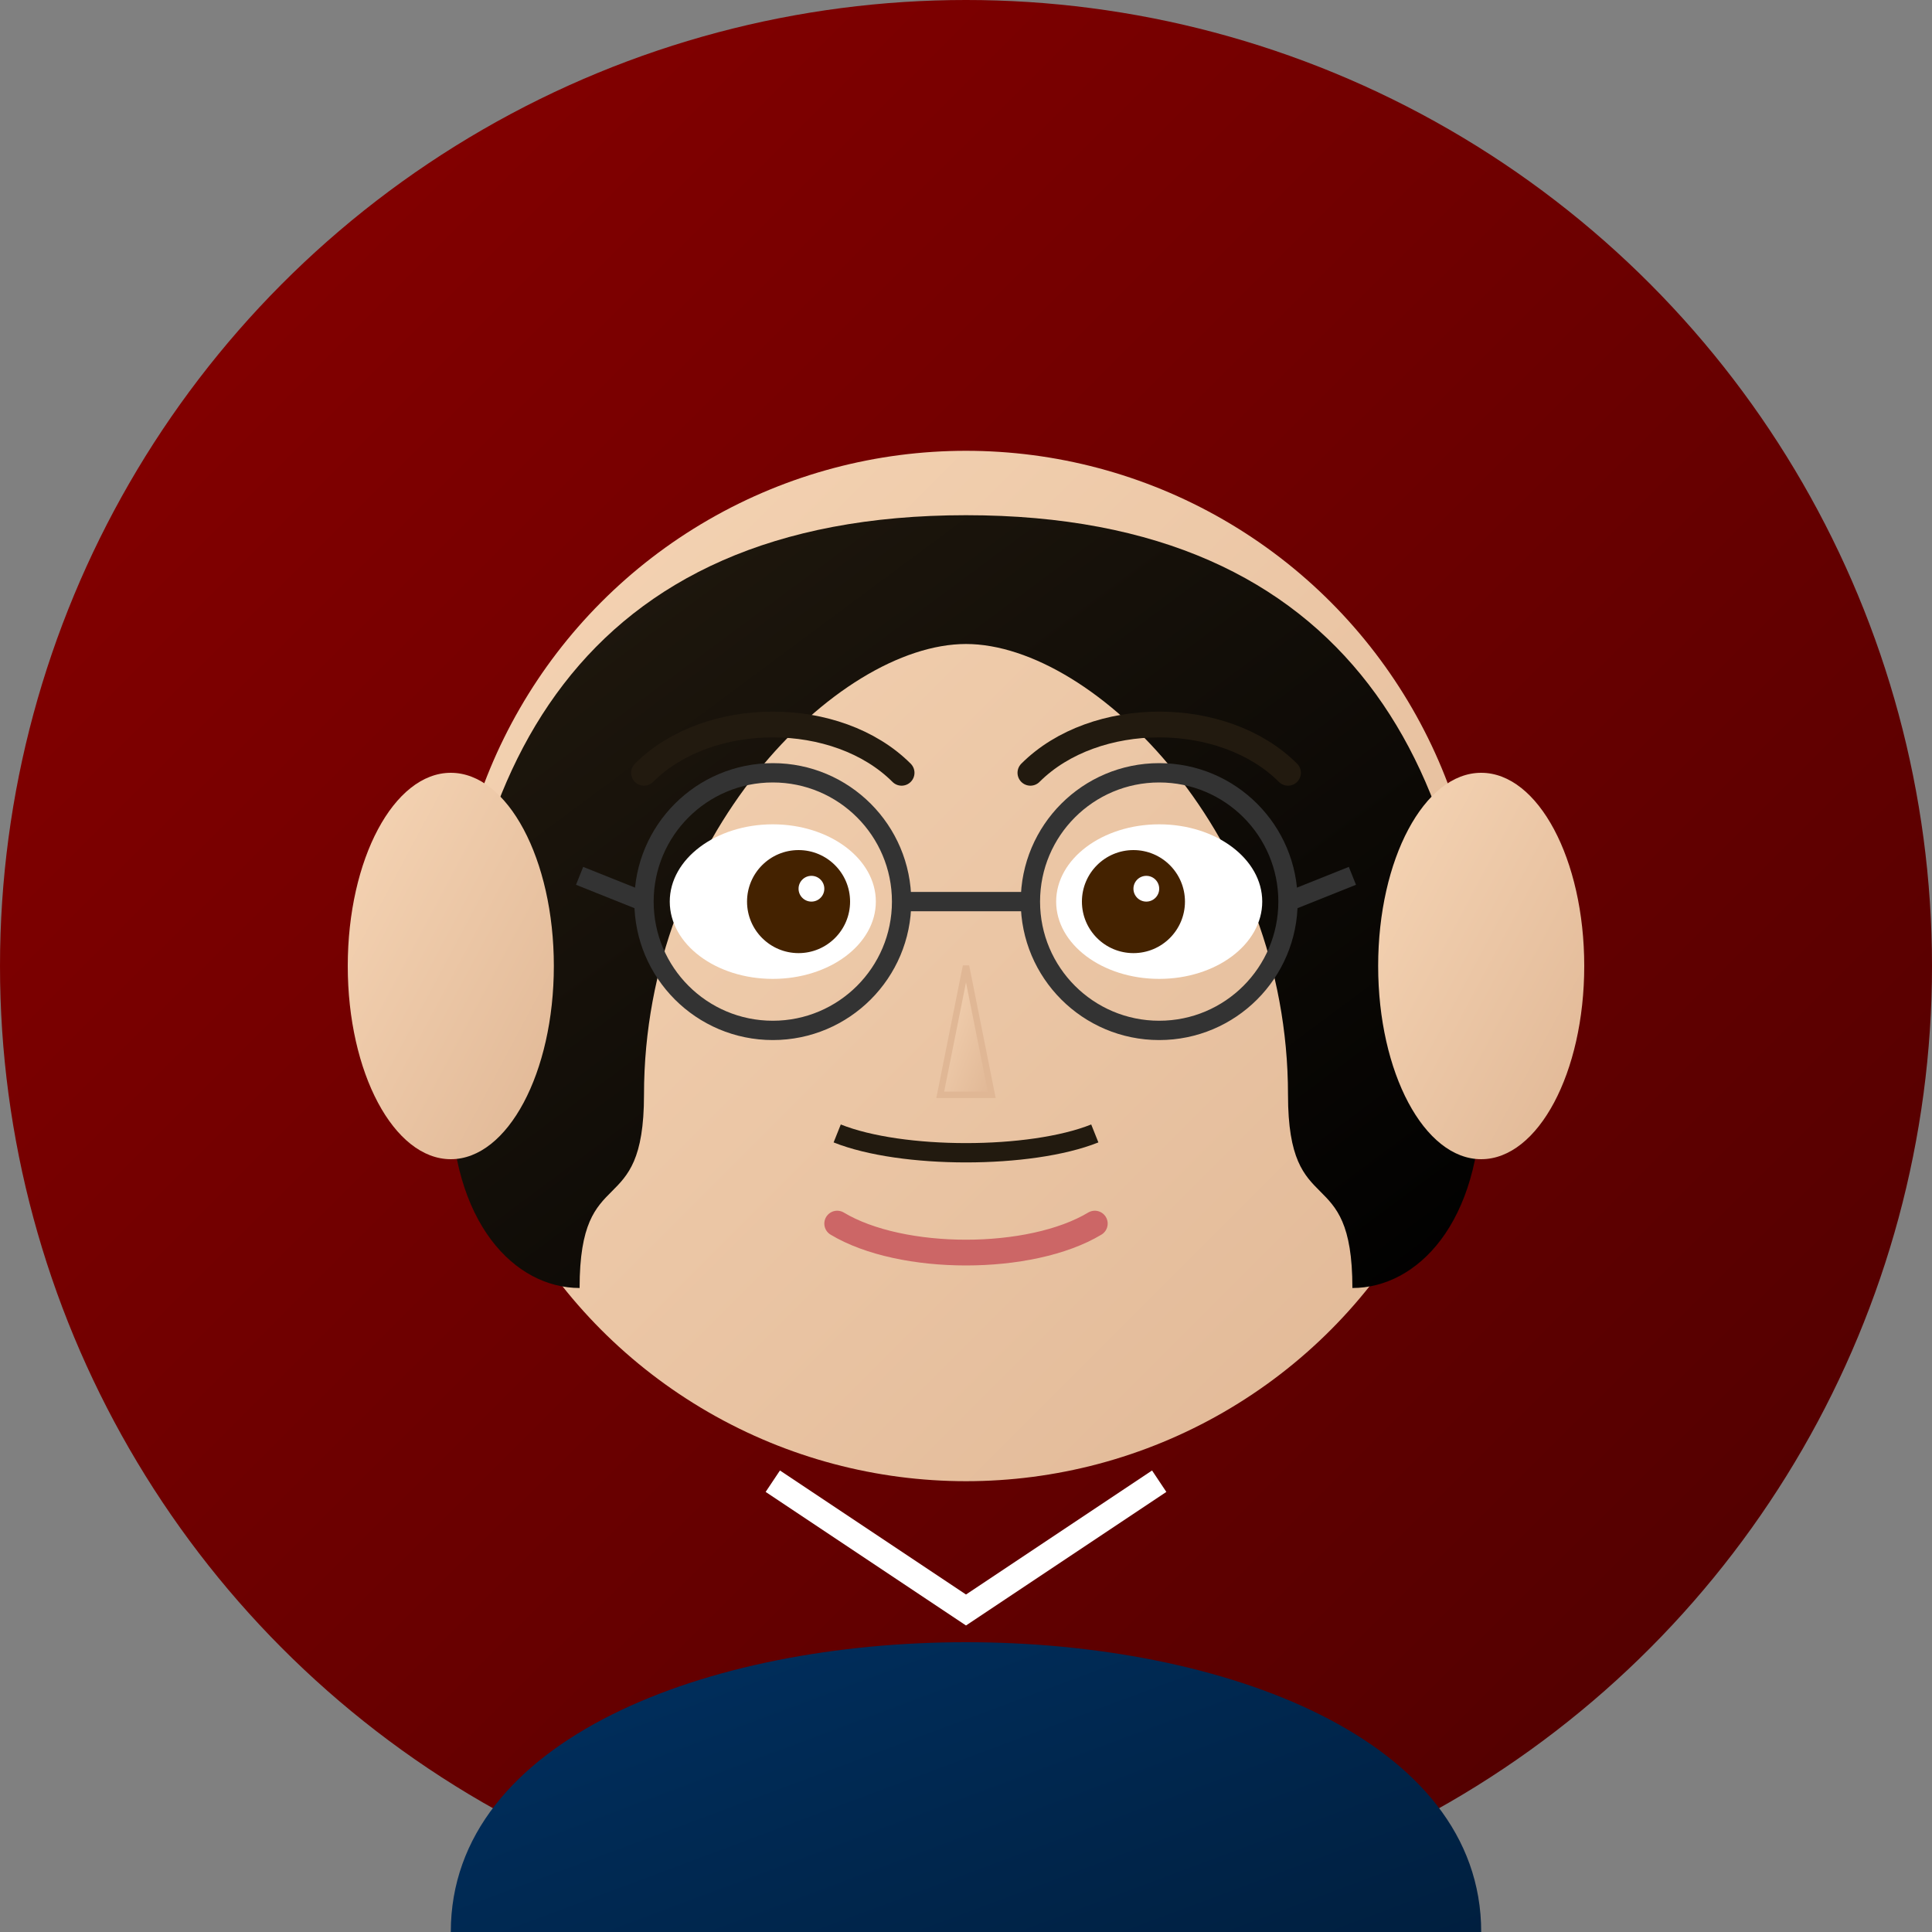 <?xml version="1.0" encoding="UTF-8"?>
<svg xmlns="http://www.w3.org/2000/svg" width="150" height="150" viewBox="0 0 150 150">
  <rect x="0" y="0" width="150" height="150" fill="#808080" stroke="none"/>
  <defs>
    <linearGradient id="bgGradient" x1="0%" y1="0%" x2="100%" y2="100%">
      <stop offset="0%" stop-color="#8B0000" />
      <stop offset="100%" stop-color="#4B0000" />
    </linearGradient>
    <linearGradient id="skinTone" x1="0%" y1="0%" x2="100%" y2="100%">
      <stop offset="0%" stop-color="#F6D5B5" />
      <stop offset="100%" stop-color="#E0B795" />
    </linearGradient>
    <linearGradient id="hairGradient" x1="0%" y1="0%" x2="100%" y2="100%">
      <stop offset="0%" stop-color="#221A0F" />
      <stop offset="100%" stop-color="#000000" />
    </linearGradient>
    <linearGradient id="shirtGradient" x1="0%" y1="0%" x2="100%" y2="100%">
      <stop offset="0%" stop-color="#003366" />
      <stop offset="100%" stop-color="#001F3F" />
    </linearGradient>
  </defs>
  
  <!-- Background Circle -->
  <circle cx="75" cy="75" r="75" fill="url(#bgGradient)" />
  
  <!-- Shirt/Shoulders -->
  <path d="M35,150 C35,120 115,120 115,150" fill="url(#shirtGradient)" />
  
  <!-- Shirt Collar -->
  <path d="M60,115 L75,125 L90,115" fill="none" stroke="#FFFFFF" stroke-width="2" />
  
  <!-- Neck -->
  <path d="M60,100 C60,115 90,115 90,100" fill="url(#skinTone)" />
  
  <!-- Face -->
  <circle cx="75" cy="75" r="40" fill="url(#skinTone)" />
  
  <!-- Hair -->
  <path d="M75,40 C45,40 35,60 35,85 C35,95 40,100 45,100 C45,90 50,95 50,85 
           C50,65 65,50 75,50 C85,50 100,65 100,85 C100,95 105,90 105,100 
           C110,100 115,95 115,85 C115,60 105,40 75,40" fill="url(#hairGradient)" />
  
  <!-- Ears -->
  <ellipse cx="35" cy="75" rx="8" ry="15" fill="url(#skinTone)" />
  <ellipse cx="115" cy="75" rx="8" ry="15" fill="url(#skinTone)" />
  
  <!-- Eyes -->
  <g transform="translate(60, 70)">
    <ellipse cx="0" cy="0" rx="8" ry="6" fill="#FFFFFF" />
    <circle cx="2" cy="0" r="4" fill="#442200" />
    <circle cx="3" cy="-1" r="1" fill="#FFFFFF" />
  </g>
  <g transform="translate(90, 70)">
    <ellipse cx="0" cy="0" rx="8" ry="6" fill="#FFFFFF" />
    <circle cx="-2" cy="0" r="4" fill="#442200" />
    <circle cx="-1" cy="-1" r="1" fill="#FFFFFF" />
  </g>
  
  <!-- Eyebrows -->
  <path d="M50,60 C55,55 65,55 70,60" fill="none" stroke="#221A0F" stroke-width="2" stroke-linecap="round" />
  <path d="M80,60 C85,55 95,55 100,60" fill="none" stroke="#221A0F" stroke-width="2" stroke-linecap="round" />
  
  <!-- Nose -->
  <path d="M75,75 L73,85 L77,85 Z" fill="url(#skinTone)" stroke="#E0B795" stroke-width="0.5" />
  
  <!-- Mouth -->
  <path d="M65,95 C70,98 80,98 85,95" fill="none" stroke="#CC6666" stroke-width="2" stroke-linecap="round" />
  
  <!-- Optional Facial Features -->
  <!-- Mustache -->
  <path d="M65,88 C70,90 80,90 85,88" fill="none" stroke="#221A0F" stroke-width="1.5" />
  
  <!-- Glasses -->
  <g fill="none" stroke="#333333" stroke-width="1.5">
    <circle cx="60" cy="70" r="10" />
    <circle cx="90" cy="70" r="10" />
    <line x1="70" y1="70" x2="80" y2="70" />
    <line x1="50" y1="70" x2="45" y2="68" />
    <line x1="100" y1="70" x2="105" y2="68" />
  </g>
</svg>
